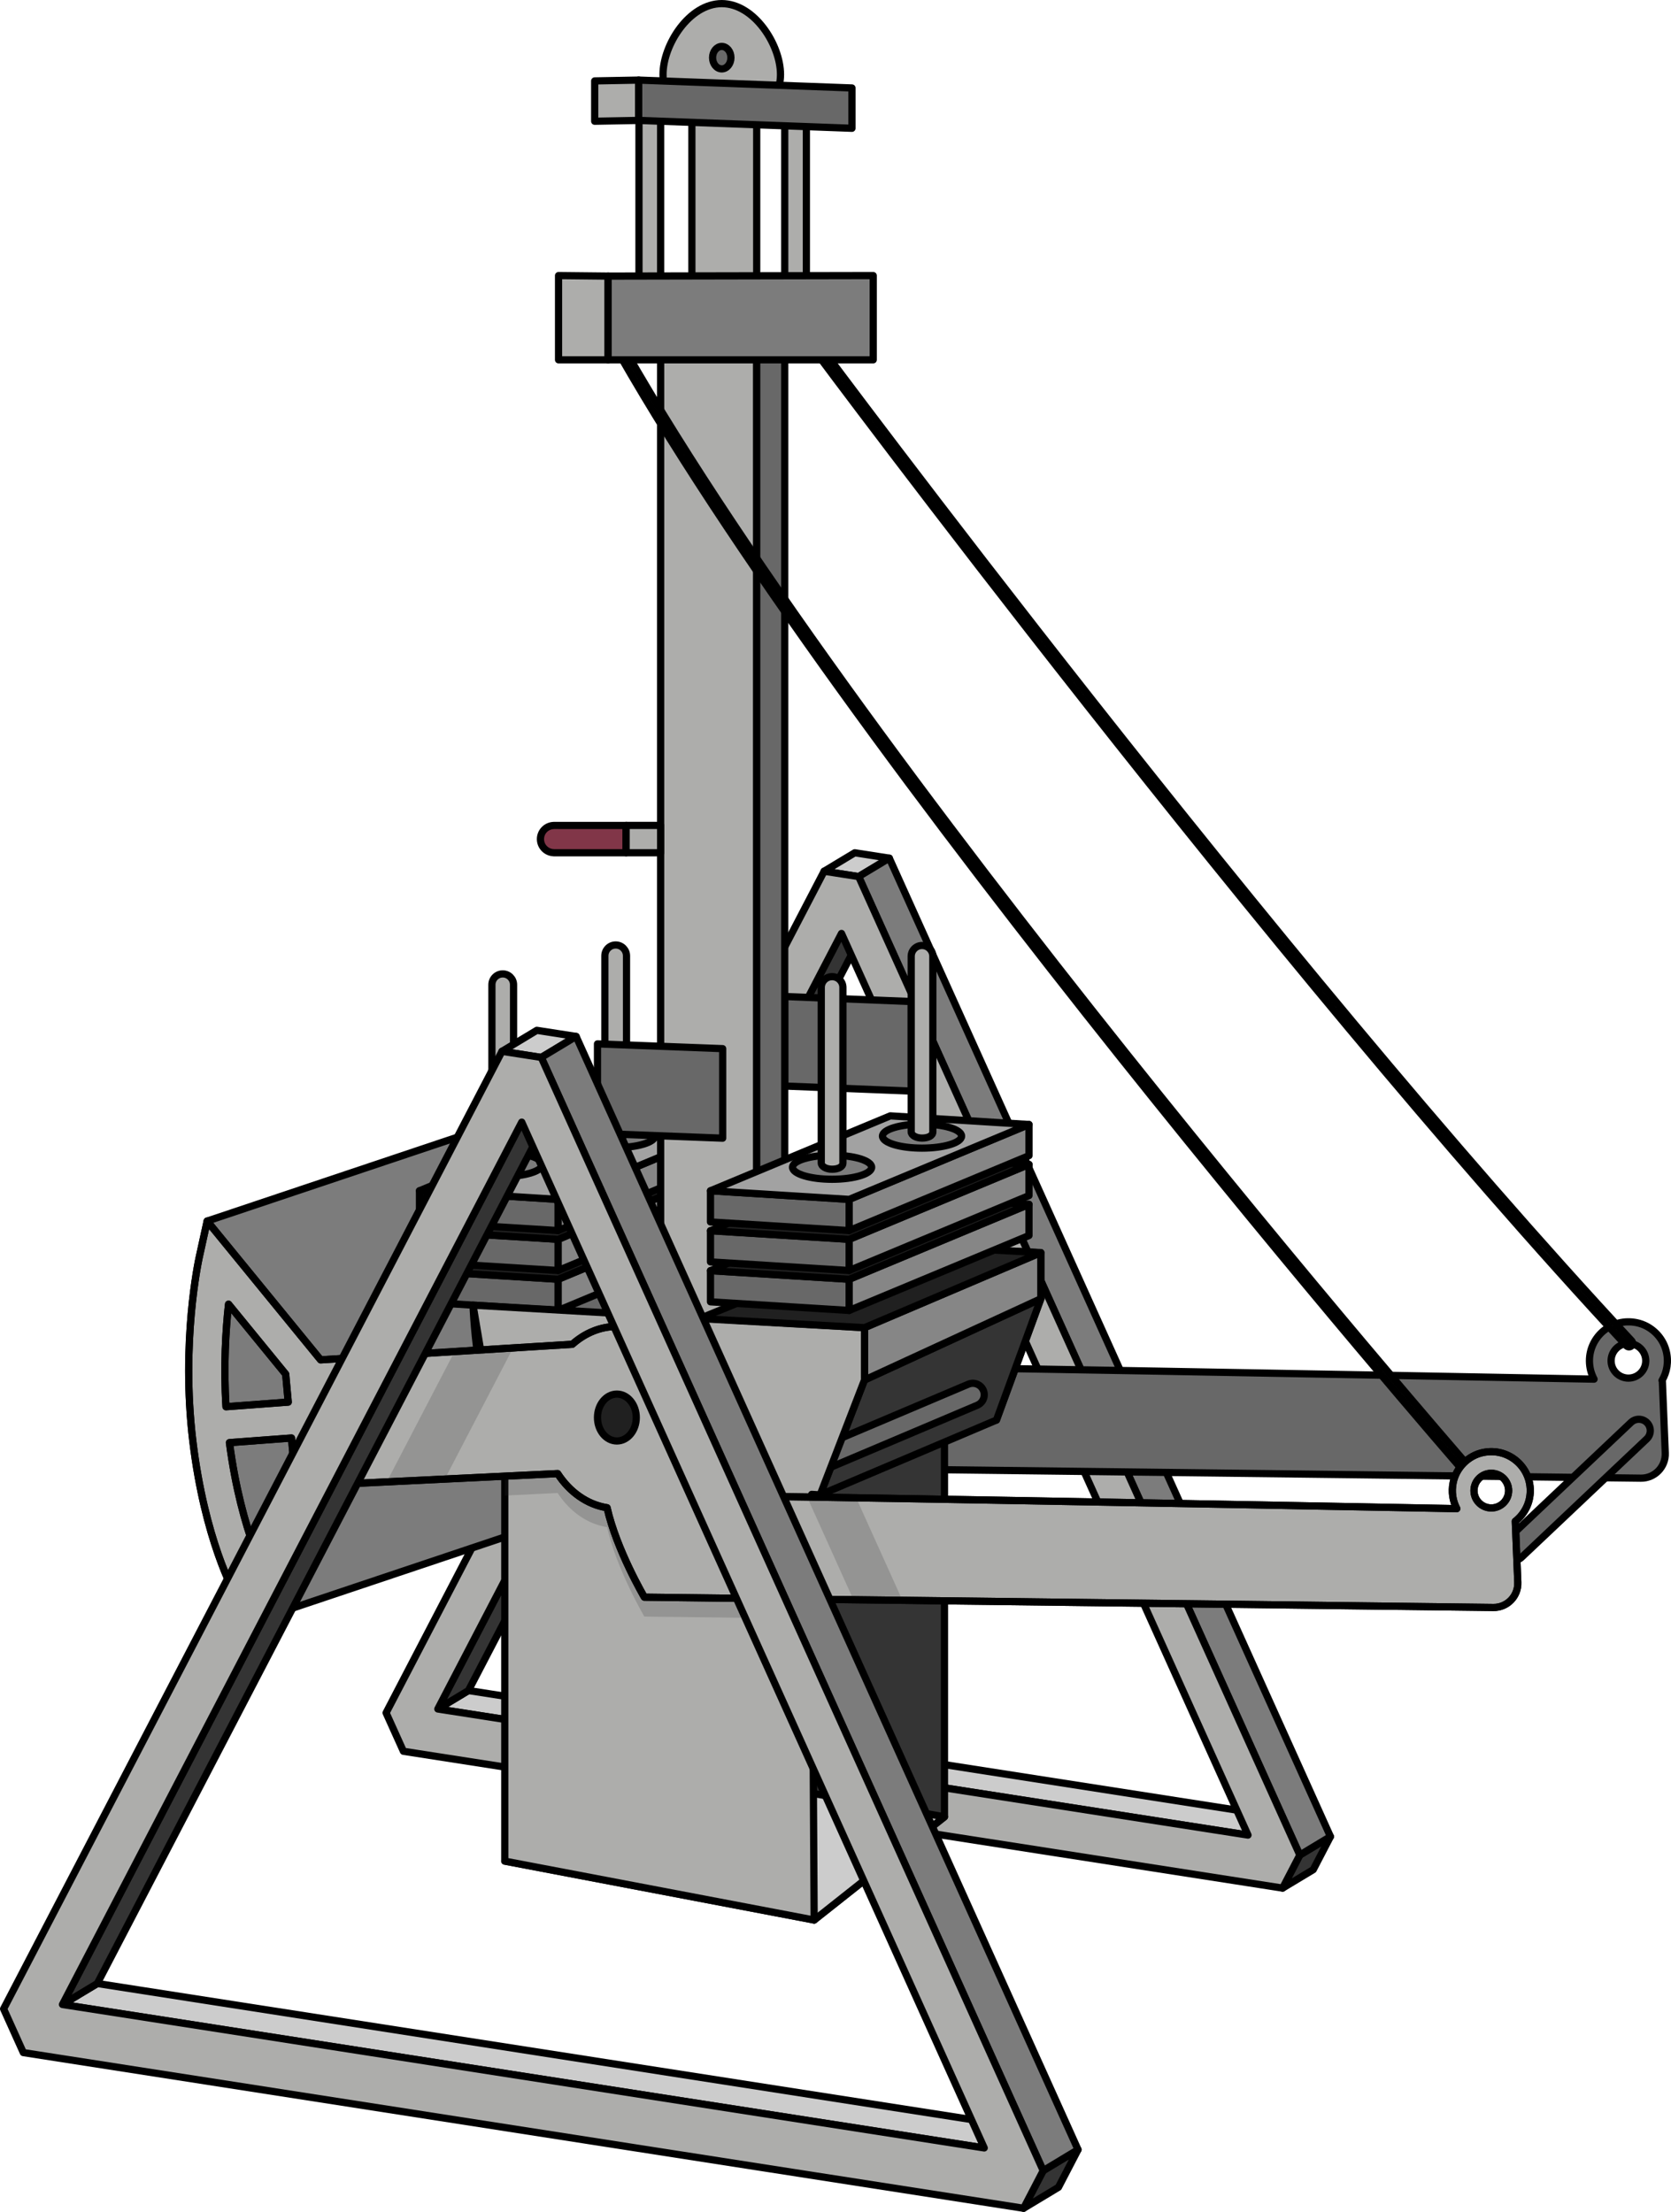 <?xml version="1.0" encoding="utf-8"?>
<!-- Generator: Adobe Illustrator 22.0.0, SVG Export Plug-In . SVG Version: 6.00 Build 0)  -->
<svg version="1.1" id="Layer_1" xmlns="http://www.w3.org/2000/svg" xmlns:xlink="http://www.w3.org/1999/xlink" x="0px" y="0px"
	 width="231.612px" height="306.638px" viewBox="0 0 231.612 306.638" enable-background="new 0 0 231.612 306.638"
	 xml:space="preserve">
<g>
	<path fill="#ADADAB" stroke="#000000" stroke-linecap="round" stroke-linejoin="round" stroke-miterlimit="10" d="M108.182,10.327
		c0,4.139-3.645,5.161-8.142,5.161c-4.497,0-8.142-1.022-8.142-5.161S95.543,0.5,100.04,0.5
		C104.537,0.5,108.182,6.188,108.182,10.327z"/>
	
		<ellipse fill="#686868" stroke="#000000" stroke-linecap="round" stroke-linejoin="round" stroke-miterlimit="10" cx="100.04" cy="7.994" rx="1.272" ry="1.558"/>
	
		<rect x="95.897" y="16.808" fill="#ADADAB" stroke="#000000" stroke-linecap="round" stroke-linejoin="round" stroke-miterlimit="10" width="8.986" height="25.387"/>
	<g>
		<g>
			<g enable-background="new    ">
				<g>
					<polygon fill="#CCCCCC" stroke="#000000" stroke-linecap="round" stroke-linejoin="round" stroke-miterlimit="10" points="
						172.98,254.401 177.225,251.844 64.931,234.364 60.686,236.922 					"/>
				</g>
				<g>
					<polygon fill="#343434" stroke="#000000" stroke-linecap="round" stroke-linejoin="round" stroke-miterlimit="10" points="
						60.686,236.922 64.931,234.364 120.883,126.85 116.638,129.408 					"/>
				</g>
				<g>
					<polygon fill="#343434" stroke="#000000" stroke-linecap="round" stroke-linejoin="round" stroke-miterlimit="10" points="
						177.778,261.753 182.023,259.195 184.408,254.611 180.163,257.169 					"/>
				</g>
				<g>
					<polygon fill="#CCCCCC" stroke="#000000" stroke-linecap="round" stroke-linejoin="round" stroke-miterlimit="10" points="
						119.017,121.524 123.263,118.967 118.476,118.222 114.231,120.779 					"/>
				</g>
				<g>
					<polygon fill="#7C7C7C" stroke="#000000" stroke-linecap="round" stroke-linejoin="round" stroke-miterlimit="10" points="
						180.163,257.169 184.408,254.611 123.263,118.967 119.017,121.524 					"/>
				</g>
				<g>
					<path fill="#ADADAB" stroke="#000000" stroke-linecap="round" stroke-linejoin="round" stroke-miterlimit="10" d="
						M119.017,121.524l61.146,135.644l-2.385,4.584L55.916,242.784l-2.402-5.329l60.716-116.676L119.017,121.524z M172.98,254.401
						l-56.342-124.994L60.686,236.922L172.98,254.401"/>
				</g>
			</g>
		</g>
		<polygon fill="#ADADAB" stroke="#000000" stroke-linecap="round" stroke-linejoin="round" stroke-miterlimit="10" points="
			82.428,16.808 88.525,16.693 88.525,11.103 82.428,11.218 		"/>
		<g>
			<path fill="#ADADAB" stroke="#000000" stroke-linecap="round" stroke-linejoin="round" stroke-miterlimit="10" d="M90.066,41.1
				c-0.828,0-1.5-0.671-1.5-1.5V15.267c0-0.829,0.672-1.5,1.5-1.5s1.5,0.671,1.5,1.5V39.6C91.566,40.429,90.895,41.1,90.066,41.1z"
				/>
		</g>
		<g>
			<path fill="#ADADAB" stroke="#000000" stroke-linecap="round" stroke-linejoin="round" stroke-miterlimit="10" d="M110.267,41.1
				c-0.828,0-1.5-0.671-1.5-1.5V15.267c0-0.829,0.672-1.5,1.5-1.5s1.5,0.671,1.5,1.5V39.6C111.767,40.429,111.095,41.1,110.267,41.1
				z"/>
		</g>
		<polygon fill="#686868" stroke="#000000" stroke-linecap="round" stroke-linejoin="round" stroke-miterlimit="10" points="
			108.767,150.559 126.298,151.257 126.298,138.844 108.767,138.146 		"/>
		<path fill="#7C7C7C" stroke="#000000" stroke-linecap="round" stroke-linejoin="round" stroke-miterlimit="10" d="M28.716,169.278
			l39.311-13.18l6.064,55.594l-39.311,13.18c0,0-5.48-12.884-6.064-28.115C28.131,181.525,28.716,169.278,28.716,169.278z"/>
		<path fill="#686868" stroke="#000000" stroke-linecap="round" stroke-linejoin="round" stroke-miterlimit="10" d="M98.369,174.15
			l-14.62,1.19l-15.723-19.243l-1.108,5.049c-0.104,0.474-2.524,11.753-0.886,25.413c1.648,13.739,5.749,21.073,5.923,21.378
			l2.136,3.755l11.229-19.068c0,0,14.493-0.665,14.814-0.665C100.455,191.958,98.369,174.15,98.369,174.15z M70.989,167.625
			l7.919,9.693l0.353,3.877l-8.625,0.644C70.285,176.207,70.594,171.177,70.989,167.625z M74.473,201.189
			c-1.135-3.138-2.525-7.981-3.36-14.372l8.6-0.642l0.482,5.298L74.473,201.189z"/>
		<g>
			<polygon fill="#686868" stroke="#000000" stroke-linecap="round" stroke-linejoin="round" stroke-miterlimit="10" points="
				77.369,181.67 58.144,180.475 58.144,176.152 77.369,177.347 			"/>
			<polygon fill="#868686" stroke="#000000" stroke-linecap="round" stroke-linejoin="round" stroke-miterlimit="10" points="
				77.369,181.67 102.291,171.285 102.291,166.962 77.369,177.347 			"/>
			<polygon fill="#202020" stroke="#000000" stroke-linecap="round" stroke-linejoin="round" stroke-miterlimit="10" points="
				58.144,176.152 83.066,165.766 102.291,166.962 77.369,177.347 			"/>
		</g>
		<g>
			<polygon fill="#686868" stroke="#000000" stroke-linecap="round" stroke-linejoin="round" stroke-miterlimit="10" points="
				77.369,176.134 58.144,174.939 58.144,170.616 77.369,171.811 			"/>
			<polygon fill="#868686" stroke="#000000" stroke-linecap="round" stroke-linejoin="round" stroke-miterlimit="10" points="
				77.369,176.134 102.291,165.749 102.291,161.426 77.369,171.811 			"/>
			<polygon fill="#202020" stroke="#000000" stroke-linecap="round" stroke-linejoin="round" stroke-miterlimit="10" points="
				58.144,170.616 83.066,160.23 102.291,161.426 77.369,171.811 			"/>
		</g>
		<g>
			<polygon fill="#686868" stroke="#000000" stroke-linecap="round" stroke-linejoin="round" stroke-miterlimit="10" points="
				77.369,170.598 58.144,169.403 58.144,165.079 77.369,166.275 			"/>
			<polygon fill="#868686" stroke="#000000" stroke-linecap="round" stroke-linejoin="round" stroke-miterlimit="10" points="
				77.369,170.598 102.291,160.213 102.291,155.89 77.369,166.275 			"/>
			<polygon fill="#A2A2A2" stroke="#000000" stroke-linecap="round" stroke-linejoin="round" stroke-miterlimit="10" points="
				58.144,165.079 83.066,154.694 102.291,155.89 77.369,166.275 			"/>
			
				<ellipse fill="#7C7C7C" stroke="#000000" stroke-linecap="round" stroke-linejoin="round" stroke-miterlimit="10" cx="85.338" cy="157.428" rx="5.483" ry="1.667"/>
			<g>
				<path fill="#ADADAB" stroke="#000000" stroke-linecap="round" stroke-linejoin="round" stroke-miterlimit="10" d="
					M85.338,157.701c-0.828,0-1.5-0.386-1.5-0.863v-24.333c0-0.829,0.672-1.5,1.5-1.5s1.5,0.671,1.5,1.5v24.333
					C86.838,157.392,86.166,157.701,85.338,157.701z"/>
			</g>
			
				<ellipse fill="#7C7C7C" stroke="#000000" stroke-linecap="round" stroke-linejoin="round" stroke-miterlimit="10" cx="69.682" cy="161.439" rx="5.483" ry="1.667"/>
			<g>
				<path fill="#ADADAB" stroke="#000000" stroke-linecap="round" stroke-linejoin="round" stroke-miterlimit="10" d="
					M69.682,161.711c-0.828,0-1.5-0.386-1.5-0.863v-24.333c0-0.829,0.672-1.5,1.5-1.5s1.5,0.671,1.5,1.5v24.333
					C71.182,161.403,70.51,161.711,69.682,161.711z"/>
			</g>
		</g>
		<path fill="#686868" stroke="#000000" stroke-linecap="round" stroke-linejoin="round" stroke-miterlimit="10" d="
			M230.368,191.374c0.688-1.171,0.956-2.616,0.561-4.137c-0.503-1.934-2.109-3.462-4.066-3.869
			c-3.479-0.724-6.555,1.927-6.555,5.282c0,0.92,0.233,1.786,0.64,2.546c-26.801-0.505-101.374-1.896-101.549-1.721
			c-1.566-0.626-3.358-3.55-4.199-5.056c0.752-1.744,1.184-3.722,1.184-5.825c0-6.971-4.673-12.622-10.438-12.622
			s-10.438,5.651-10.438,12.622c0,6.412,3.957,11.695,9.078,12.503c1.313,5.844,5.169,12.4,5.169,12.4l117.674,1.426
			c1.919,0.023,3.466-1.568,3.388-3.486l-0.408-10.061C230.411,191.375,230.383,191.374,230.368,191.374z M225.711,186.248
			c1.324,0,2.401,1.078,2.401,2.402s-1.077,2.402-2.401,2.402s-2.402-1.078-2.402-2.402S224.387,186.248,225.711,186.248z"/>
		<path fill="#686868" stroke="#000000" stroke-linecap="round" stroke-linejoin="round" stroke-miterlimit="10" d="
			M209.813,216.329c-0.419,0-0.839-0.166-1.15-0.495c-0.601-0.635-0.573-1.636,0.062-2.237l17.346-16.408
			c0.635-0.599,1.637-0.573,2.237,0.062c0.601,0.635,0.573,1.636-0.062,2.237l-17.346,16.408
			C210.595,216.185,210.204,216.329,209.813,216.329z"/>
		<polygon fill="#343434" stroke="#000000" stroke-linecap="round" stroke-linejoin="round" stroke-miterlimit="10" points="
			112.848,266.177 130.911,251.871 130.911,184.646 112.414,192.203 		"/>
		<g>
			<polygon fill="#CCCCCC" stroke="#000000" stroke-linecap="round" stroke-linejoin="round" stroke-miterlimit="10" points="
				130.911,251.871 89.83,244.559 69.966,258.009 112.848,266.177 			"/>
		</g>
		
			<rect x="91.568" y="46.765" fill="#ADADAB" stroke="#000000" stroke-linecap="round" stroke-linejoin="round" stroke-miterlimit="10" width="13.315" height="136.032"/>
		<polygon fill="#686868" stroke="#000000" stroke-linecap="round" stroke-linejoin="round" stroke-miterlimit="10" points="
			82.816,157.129 100.167,157.789 100.167,145.376 82.816,144.716 		"/>
		
			<rect x="104.883" y="46.765" transform="matrix(-1 -1.224647e-16 1.224647e-16 -1 213.65 219.19)" fill="#686868" stroke="#000000" stroke-linecap="round" stroke-linejoin="round" stroke-miterlimit="10" width="3.883" height="125.659"/>
		<path fill="#813648" stroke="#000000" stroke-linecap="round" stroke-linejoin="round" stroke-miterlimit="10" d="M76.769,114.431
			v0.005c-1.029,0.018-1.859,0.855-1.859,1.889s0.83,1.87,1.859,1.889v0.008h10.018v-3.79H76.769z"/>
		
			<rect x="86.787" y="114.431" fill="#ADADAB" stroke="#000000" stroke-linecap="round" stroke-linejoin="round" stroke-miterlimit="10" width="4.781" height="3.79"/>
		<path fill="#686868" stroke="#000000" stroke-linecap="round" stroke-linejoin="round" stroke-miterlimit="10" d="
			M144.264,173.687c0,0.473,0,6.362,0,6.362l-6.149,16.817h-9.776l-6.938-24.44L144.264,173.687z"/>
		<polygon fill="#343434" stroke="#000000" stroke-linecap="round" stroke-linejoin="round" stroke-miterlimit="10" points="
			138.115,196.866 113.675,207.237 119.824,191.312 144.264,180.049 		"/>
		<path fill="#686868" stroke="#000000" stroke-linecap="round" stroke-linejoin="round" stroke-miterlimit="10" d="
			M112.298,204.147c-0.393-0.147-0.728-0.448-0.904-0.866c-0.341-0.804,0.035-1.733,0.84-2.074l21.986-9.312
			c0.804-0.339,1.734,0.035,2.075,0.84c0.341,0.804-0.035,1.733-0.84,2.074l-21.986,9.312
			C113.081,204.286,112.664,204.284,112.298,204.147z"/>
		<polygon fill="#868686" stroke="#000000" stroke-linecap="round" stroke-linejoin="round" stroke-miterlimit="10" points="
			119.824,184.059 144.264,173.652 144.264,180.049 119.824,191.312 		"/>
		<path fill="#ADADAB" stroke="#000000" stroke-linecap="round" stroke-linejoin="round" stroke-miterlimit="10" d="M65.565,180.936
			l4.014,23.725l0.386,0.023v53.326l42.882,8.168l-0.346-59.009l1.173,0.069l6.149-15.925c0,0,0-6.78,0-7.253L65.565,180.936z"/>
		<path opacity="0.2" fill="#343434" d="M112.52,210.237c-8.232-0.128-13.517-0.192-13.563-0.146
			c-1.566-0.626-3.358-3.55-4.199-5.056c0.752-1.744,1.184-3.722,1.184-5.826c0-6.971-4.673-12.622-10.438-12.622
			c-2.315,0-4.446,0.922-6.177,2.464l-12.261,0.76l2.513,14.85l0.386,0.023v2.651c2.623-0.127,5.135-0.248,7.33-0.354
			c1.647,2.534,4.074,4.294,6.849,4.731c1.313,5.844,5.169,12.4,5.169,12.4l23.29,0.282L112.52,210.237z"/>
		<polygon fill="#202020" stroke="#000000" stroke-linecap="round" stroke-linejoin="round" stroke-miterlimit="10" points="
			144.264,173.652 122.311,172.451 96.961,182.797 119.824,184.059 		"/>
		<g>
			<polygon fill="#686868" stroke="#000000" stroke-linecap="round" stroke-linejoin="round" stroke-miterlimit="10" points="
				117.702,181.67 98.478,180.475 98.478,176.152 117.702,177.347 			"/>
			<polygon fill="#868686" stroke="#000000" stroke-linecap="round" stroke-linejoin="round" stroke-miterlimit="10" points="
				117.702,181.67 142.624,171.285 142.624,166.962 117.702,177.347 			"/>
			<polygon fill="#202020" stroke="#000000" stroke-linecap="round" stroke-linejoin="round" stroke-miterlimit="10" points="
				98.478,176.152 123.4,165.766 142.624,166.962 117.702,177.347 			"/>
		</g>
		<g>
			<polygon fill="#686868" stroke="#000000" stroke-linecap="round" stroke-linejoin="round" stroke-miterlimit="10" points="
				117.702,176.134 98.478,174.939 98.478,170.616 117.702,171.811 			"/>
			<polygon fill="#868686" stroke="#000000" stroke-linecap="round" stroke-linejoin="round" stroke-miterlimit="10" points="
				117.702,176.134 142.624,165.749 142.624,161.426 117.702,171.811 			"/>
			<polygon fill="#202020" stroke="#000000" stroke-linecap="round" stroke-linejoin="round" stroke-miterlimit="10" points="
				98.478,170.616 123.4,160.23 142.624,161.426 117.702,171.811 			"/>
		</g>
		<g>
			<polygon fill="#686868" stroke="#000000" stroke-linecap="round" stroke-linejoin="round" stroke-miterlimit="10" points="
				117.702,170.598 98.478,169.403 98.478,165.079 117.702,166.275 			"/>
			<polygon fill="#868686" stroke="#000000" stroke-linecap="round" stroke-linejoin="round" stroke-miterlimit="10" points="
				117.702,170.598 142.624,160.213 142.624,155.89 117.702,166.275 			"/>
			<polygon fill="#A2A2A2" stroke="#000000" stroke-linecap="round" stroke-linejoin="round" stroke-miterlimit="10" points="
				98.478,165.079 123.4,154.694 142.624,155.89 117.702,166.275 			"/>
			
				<ellipse fill="#7C7C7C" stroke="#000000" stroke-linecap="round" stroke-linejoin="round" stroke-miterlimit="10" cx="115.333" cy="161.819" rx="5.483" ry="1.667"/>
			<g>
				<path fill="#ADADAB" stroke="#000000" stroke-linecap="round" stroke-linejoin="round" stroke-miterlimit="10" d="
					M115.333,162.092c-0.828,0-1.5-0.386-1.5-0.863v-24.333c0-0.829,0.672-1.5,1.5-1.5s1.5,0.671,1.5,1.5v24.333
					C116.833,161.783,116.161,162.092,115.333,162.092z"/>
			</g>
			
				<ellipse fill="#7C7C7C" stroke="#000000" stroke-linecap="round" stroke-linejoin="round" stroke-miterlimit="10" cx="127.798" cy="157.501" rx="5.483" ry="1.667"/>
			<g>
				<path fill="#ADADAB" stroke="#000000" stroke-linecap="round" stroke-linejoin="round" stroke-miterlimit="10" d="
					M127.798,157.774c-0.828,0-1.5-0.386-1.5-0.863v-24.333c0-0.829,0.672-1.5,1.5-1.5c0.828,0,1.5,0.671,1.5,1.5v24.333
					C129.298,157.465,128.626,157.774,127.798,157.774z"/>
			</g>
		</g>
		<path fill="#B8B8B8" stroke="#000000" stroke-miterlimit="10" d="M202.851,203.691c-0.14,0-0.278-0.058-0.377-0.171
			c-0.852-0.978-85.576-98.454-118.222-157.215c-0.134-0.241-0.047-0.545,0.194-0.68c0.239-0.133,0.545-0.048,0.681,0.194
			c32.594,58.668,117.249,156.066,118.101,157.043c0.182,0.208,0.16,0.524-0.049,0.706
			C203.084,203.65,202.968,203.691,202.851,203.691z"/>
		<path fill="#B8B8B8" stroke="#000000" stroke-miterlimit="10" d="M225.791,186.721c-0.134,0-0.268-0.054-0.366-0.16
			C175.7,133.107,113.508,49.399,112.886,48.559c-0.165-0.222-0.118-0.535,0.104-0.7c0.223-0.163,0.535-0.118,0.699,0.104
			c0.622,0.839,62.782,84.503,112.469,137.917c0.188,0.202,0.177,0.519-0.025,0.707
			C226.035,186.677,225.913,186.721,225.791,186.721z"/>
		<polygon fill="#ADADAB" stroke="#000000" stroke-linecap="round" stroke-linejoin="round" stroke-miterlimit="10" points="
			77.419,38.204 77.419,49.883 84.287,49.883 84.287,38.276 		"/>
		<polygon fill="#7C7C7C" stroke="#000000" stroke-linecap="round" stroke-linejoin="round" stroke-miterlimit="10" points="
			121.034,38.204 121.034,49.883 84.287,49.883 84.287,38.276 		"/>
		<path fill="#ADADAB" stroke="#000000" stroke-linecap="round" stroke-linejoin="round" stroke-miterlimit="10" d="
			M212.106,206.649c0-3.347-3.059-5.993-6.528-5.287c-2.059,0.419-3.722,2.083-4.154,4.139c-0.279,1.326-0.059,2.587,0.496,3.646
			c-25.478-0.481-102.785-1.926-102.962-1.748c-1.566-0.626-3.358-3.55-4.199-5.056c0.752-1.744,1.184-3.722,1.184-5.826
			c0-6.971-4.673-12.622-10.438-12.622c-2.315,0-4.446,0.922-6.177,2.464l-34.889,2.162l-15.723-19.243l-1.108,5.049
			c-0.104,0.474-2.524,11.753-0.886,25.413c1.648,13.739,5.749,21.073,5.923,21.378l2.136,3.755l11.229-19.068
			c0,0,19.899-0.967,31.286-1.515c1.647,2.534,4.074,4.294,6.849,4.731c1.313,5.844,5.169,12.4,5.169,12.4l117.674,1.426
			c1.919,0.023,3.466-1.568,3.388-3.486l-0.343-8.465C211.292,209.906,212.106,208.372,212.106,206.649z M31.678,180.805
			l7.919,9.693l0.353,3.877l-8.625,0.644C30.974,189.387,31.283,184.357,31.678,180.805z M35.162,214.369
			c-1.135-3.138-2.525-7.981-3.36-14.372l8.6-0.642l0.482,5.298L35.162,214.369z M206.705,209.051c-1.324,0-2.402-1.078-2.402-2.402
			s1.078-2.402,2.402-2.402s2.401,1.078,2.401,2.402S208.029,209.051,206.705,209.051z"/>
		<g opacity="0.2">
			<path fill="#343434" d="M71.115,186.868l-8.108,0.502l-9.4,18.064c2.387-0.116,5.157-0.25,8.049-0.39L71.115,186.868z"/>
			<path fill="#343434" d="M111.872,207.534l6.417,14.237l6.789,0.082l-6.406-14.21
				C116.232,207.603,113.951,207.567,111.872,207.534z"/>
		</g>
		<path fill="none" stroke="#000000" stroke-linecap="round" stroke-linejoin="round" stroke-miterlimit="10" d="M212.106,206.649
			c0-3.347-3.059-5.993-6.528-5.287c-2.059,0.419-3.722,2.083-4.154,4.139c-0.279,1.326-0.059,2.587,0.496,3.646
			c-25.478-0.481-102.785-1.926-102.962-1.748c-1.566-0.626-3.358-3.55-4.199-5.056c0.752-1.744,1.184-3.722,1.184-5.826
			c0-6.971-4.673-12.622-10.438-12.622c-2.315,0-4.446,0.922-6.177,2.464l-34.889,2.162l-15.723-19.243l-1.108,5.049
			c-0.104,0.474-2.524,11.753-0.886,25.413c1.648,13.739,5.749,21.073,5.923,21.378l2.136,3.755l11.229-19.068
			c0,0,19.899-0.967,31.286-1.515c1.647,2.534,4.074,4.294,6.849,4.731c1.313,5.844,5.169,12.4,5.169,12.4l117.674,1.426
			c1.919,0.023,3.466-1.568,3.388-3.486l-0.343-8.465C211.292,209.906,212.106,208.372,212.106,206.649z M31.678,180.805
			l7.919,9.693l0.353,3.877l-8.625,0.644C30.974,189.387,31.283,184.357,31.678,180.805z M35.162,214.369
			c-1.135-3.138-2.525-7.981-3.36-14.372l8.6-0.642l0.482,5.298L35.162,214.369z M206.705,209.051c-1.324,0-2.402-1.078-2.402-2.402
			s1.078-2.402,2.402-2.402s2.401,1.078,2.401,2.402S208.029,209.051,206.705,209.051z"/>
		
			<ellipse fill="#202020" stroke="#000000" stroke-linecap="round" stroke-linejoin="round" stroke-miterlimit="10" cx="85.504" cy="196.517" rx="2.688" ry="3.25"/>
		<g>
			<g enable-background="new    ">
				<g>
					<polygon fill="#CCCCCC" stroke="#000000" stroke-linecap="round" stroke-linejoin="round" stroke-miterlimit="10" points="
						136.42,297.774 141.25,294.864 13.489,274.977 8.659,277.887 					"/>
				</g>
				<g>
					<polygon fill="#343434" stroke="#000000" stroke-linecap="round" stroke-linejoin="round" stroke-miterlimit="10" points="
						8.659,277.887 13.489,274.977 77.148,152.654 72.318,155.564 					"/>
				</g>
				<g>
					<polygon fill="#343434" stroke="#000000" stroke-linecap="round" stroke-linejoin="round" stroke-miterlimit="10" points="
						141.879,306.138 146.709,303.228 149.423,298.012 144.593,300.922 					"/>
				</g>
				<g>
					<polygon fill="#CCCCCC" stroke="#000000" stroke-linecap="round" stroke-linejoin="round" stroke-miterlimit="10" points="
						75.025,146.594 79.855,143.684 74.409,142.837 69.579,145.747 					"/>
				</g>
				<g>
					<polygon fill="#7C7C7C" stroke="#000000" stroke-linecap="round" stroke-linejoin="round" stroke-miterlimit="10" points="
						144.593,300.922 149.423,298.012 79.855,143.684 75.025,146.594 					"/>
				</g>
				<g>
					<path fill="#ADADAB" stroke="#000000" stroke-linecap="round" stroke-linejoin="round" stroke-miterlimit="10" d="
						M75.025,146.594l69.568,154.328l-2.714,5.215L3.232,284.556L0.5,278.493l69.079-132.747L75.025,146.594z M136.42,297.774
						l-64.103-142.21L8.659,277.887L136.42,297.774"/>
				</g>
			</g>
		</g>
		<polygon fill="#686868" stroke="#000000" stroke-linecap="round" stroke-linejoin="round" stroke-miterlimit="10" points="
			96.997,11.416 88.525,11.103 88.525,16.693 118.087,17.785 118.087,12.196 106.728,11.776 		"/>
	</g>
</g>
</svg>
